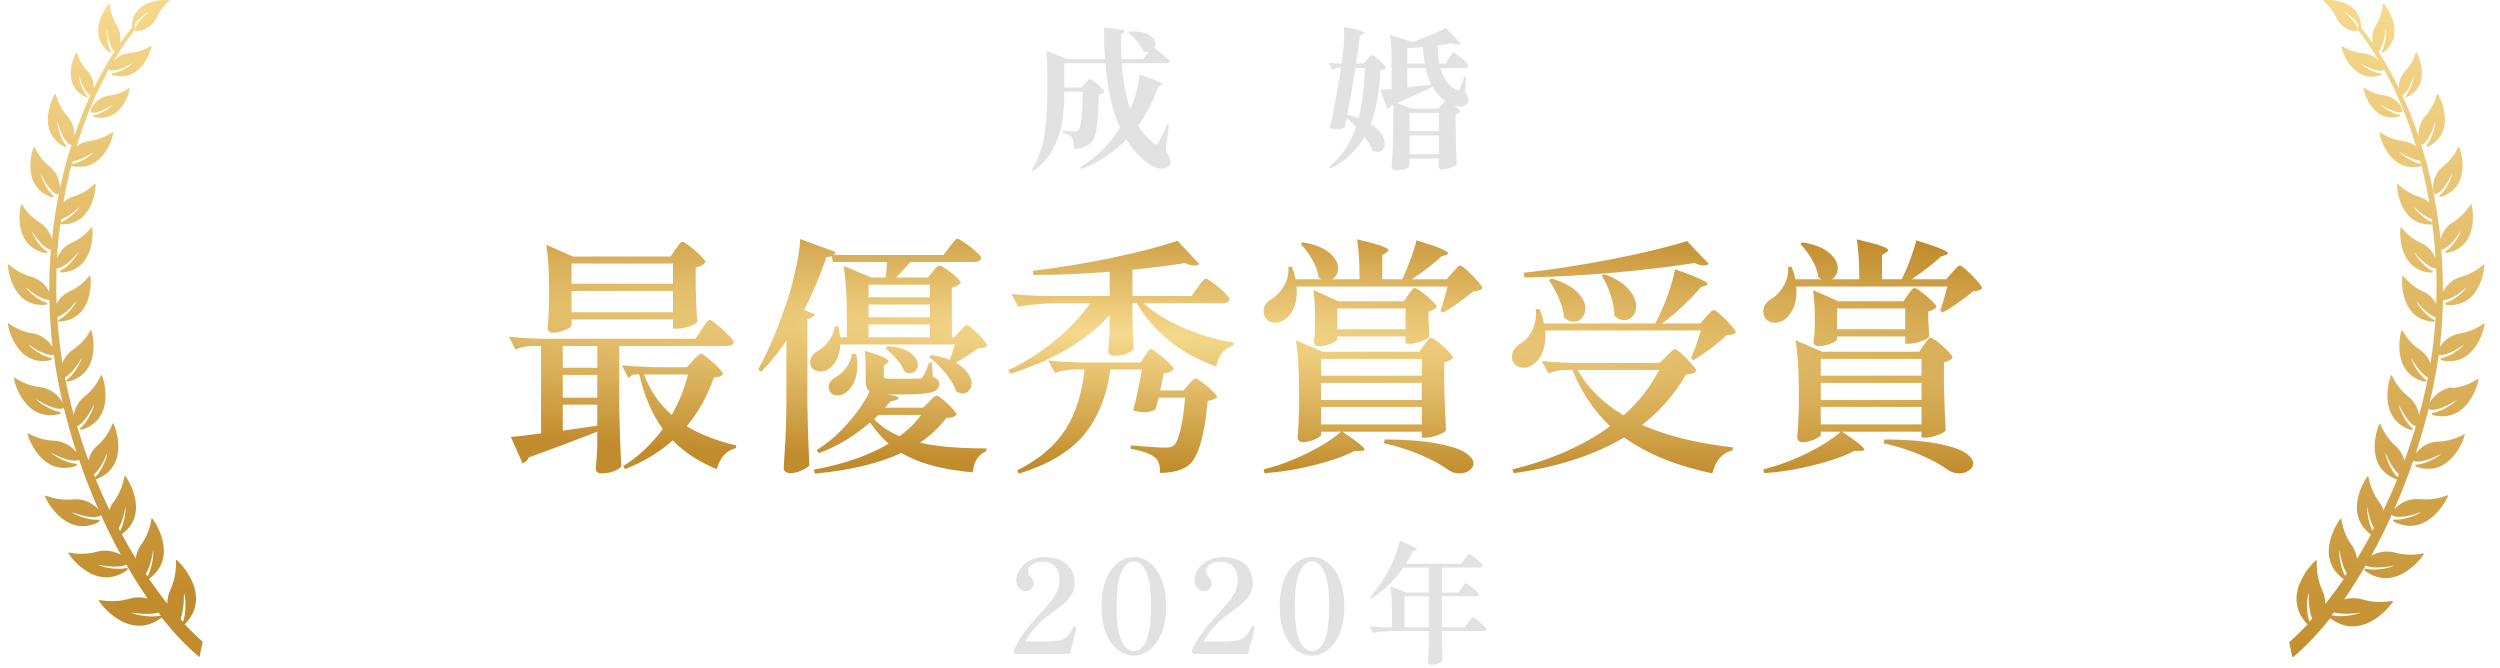 <svg width="161" height="43" viewBox="0 0 161 43" fill="none" xmlns="http://www.w3.org/2000/svg">
<g clip-path="url(#clip0_8_281)">
<path d="M6.082 7.401C5.832 7.44 6.082 7.536 6.082 7.536C7.894 7.931 8.386 5.734 8.357 5.666C8.328 5.609 7.923 6.042 7.036 6.158C6.15 6.264 5.668 7.199 5.899 7.247C6.391 7.343 7.258 6.746 7.258 6.746C7.084 6.977 6.448 7.353 6.092 7.411L6.082 7.401ZM6.313 33.635C6.313 33.635 6.593 33.442 6.265 33.471C5.803 33.51 4.887 33.211 4.598 32.97C4.598 32.97 5.841 33.49 6.448 33.221C6.728 33.095 5.87 32.035 4.714 32.16C3.557 32.276 2.902 31.843 2.892 31.929C2.873 32.026 4.135 34.676 6.323 33.645L6.313 33.635ZM3.306 12.692C3.306 12.692 3.605 12.741 3.384 12.557C3.066 12.287 2.67 11.517 2.632 11.189C2.632 11.189 3.123 12.316 3.673 12.519C3.933 12.615 4.029 11.391 3.21 10.736C2.391 10.09 2.256 9.396 2.188 9.444C2.121 9.493 1.263 11.979 3.306 12.692ZM11.913 40.189L11.923 40.179C13.744 38.29 11.46 36.073 11.354 36.054C11.267 36.035 11.489 36.864 10.959 38.011C10.824 38.3 10.776 38.599 10.776 38.878C10.371 38.377 9.976 37.837 9.59 37.278C11.585 35.852 9.879 33.413 9.783 33.375C9.706 33.346 9.764 34.146 9.07 35.11C8.877 35.38 8.781 35.678 8.742 35.967C8.434 35.466 8.135 34.946 7.846 34.406C9.725 33.047 8.135 30.676 8.048 30.638C7.971 30.609 8.01 31.39 7.316 32.324C7.19 32.488 7.104 32.662 7.046 32.845C6.738 32.199 6.439 31.524 6.159 30.85C6.207 30.85 6.256 30.84 6.256 30.84C8.434 29.953 7.374 27.313 7.287 27.255C7.219 27.207 7.104 27.968 6.256 28.71C5.947 28.98 5.774 29.327 5.697 29.645C5.427 28.922 5.186 28.19 4.964 27.448C5.552 27.197 6.063 26.021 6.063 26.021C6.024 26.387 5.591 27.216 5.244 27.506C5.003 27.708 5.321 27.66 5.321 27.66C7.537 26.898 6.622 24.2 6.545 24.142C6.477 24.094 6.323 24.846 5.436 25.539C5.022 25.867 4.82 26.33 4.752 26.725C4.53 25.915 4.338 25.106 4.184 24.296C4.742 24.026 5.263 23.034 5.263 23.034C5.195 23.381 4.723 24.152 4.367 24.412C4.116 24.595 4.424 24.566 4.424 24.566C6.631 23.988 5.938 21.308 5.87 21.251C5.812 21.202 5.6 21.906 4.694 22.523C4.357 22.754 4.135 23.072 4.02 23.39C3.943 22.899 3.875 22.398 3.817 21.906C3.759 21.414 3.721 20.913 3.692 20.422C4.27 20.248 4.935 19.371 4.935 19.371C4.82 19.699 4.232 20.364 3.846 20.557C3.576 20.692 3.885 20.711 3.885 20.711C6.111 20.509 5.87 17.81 5.812 17.733C5.764 17.675 5.446 18.33 4.463 18.774C4.077 18.947 3.808 19.256 3.644 19.554C3.615 18.793 3.625 18.032 3.644 17.28C3.653 17.28 3.673 17.28 3.682 17.28C4.28 17.222 5.051 16.229 5.051 16.229C4.935 16.547 4.347 17.203 3.962 17.395C3.692 17.53 4 17.55 4 17.55C6.198 17.367 5.986 14.697 5.928 14.63C5.88 14.572 5.562 15.217 4.598 15.641C4.116 15.854 3.817 16.268 3.673 16.625C3.711 15.892 3.788 15.16 3.875 14.437C3.904 14.437 3.923 14.446 3.923 14.446C6.082 14.524 6.198 11.902 6.15 11.825C6.111 11.757 5.726 12.355 4.733 12.654C4.473 12.731 4.261 12.866 4.087 13.03C4.222 12.22 4.396 11.43 4.588 10.659C4.617 10.678 4.646 10.688 4.646 10.688C6.757 11.15 7.335 8.587 7.296 8.51C7.268 8.442 6.786 8.953 5.754 9.078C5.436 9.117 5.157 9.252 4.935 9.415C5.485 7.604 6.198 5.927 7.027 4.433C7.027 4.481 7.046 4.519 7.084 4.529C7.605 4.654 8.549 4.047 8.549 4.047C8.357 4.288 7.663 4.664 7.287 4.712C7.017 4.741 7.268 4.847 7.268 4.847C9.185 5.339 9.793 3.026 9.764 2.949C9.744 2.881 9.282 3.334 8.337 3.411C7.904 3.45 7.566 3.671 7.335 3.903C7.759 3.18 8.222 2.515 8.704 1.908L8.675 1.561C8.887 1.243 9.349 0.848 9.59 0.761C9.59 0.761 8.752 1.407 8.704 1.908C8.684 2.149 9.716 1.956 10.082 1.146C10.448 0.327 10.988 0.067 10.94 0.028C10.882 -0.02 8.636 -0.203 8.482 1.647C8.482 1.647 8.482 1.715 8.511 1.753C8.241 2.081 7.981 2.428 7.73 2.794C7.788 2.467 7.769 2.033 7.528 1.647C7.027 0.838 7.113 0.202 7.046 0.221C6.969 0.25 5.475 2.12 7.017 3.363C7.017 3.363 7.258 3.498 7.123 3.267C6.93 2.939 6.824 2.158 6.892 1.859C6.892 1.859 6.969 2.968 7.374 3.315C6.892 4.057 6.448 4.857 6.034 5.705C6.053 5.377 5.966 4.924 5.639 4.577C5.022 3.932 4.983 3.334 4.926 3.363C4.858 3.402 3.846 5.406 5.494 6.245C5.494 6.245 5.735 6.322 5.571 6.139C5.33 5.869 5.089 5.175 5.099 4.886C5.099 4.886 5.379 5.898 5.822 6.139C5.436 6.977 5.089 7.854 4.781 8.77C4.8 8.384 4.704 7.883 4.347 7.488C3.653 6.717 3.625 6.013 3.557 6.042C3.48 6.081 2.227 8.384 4.116 9.435C4.116 9.435 4.396 9.531 4.212 9.309C3.943 8.991 3.682 8.172 3.702 7.835C3.702 7.835 3.991 9.03 4.511 9.319C4.54 9.338 4.579 9.329 4.608 9.309C4 11.218 3.567 13.271 3.345 15.41C3.249 15.044 3.008 14.601 2.564 14.331C1.658 13.772 1.427 13.097 1.369 13.145C1.302 13.203 0.743 15.825 2.902 16.297C2.902 16.297 3.21 16.316 2.96 16.152C2.603 15.921 2.102 15.188 2.034 14.861C2.034 14.861 2.67 15.94 3.249 16.075C3.258 16.075 3.268 16.075 3.278 16.075C3.2 16.971 3.162 17.877 3.172 18.793C2.998 18.427 2.603 17.974 2.015 17.82C0.974 17.54 0.56 16.952 0.521 17.02C0.473 17.097 0.695 19.805 2.921 19.631C2.921 19.631 3.22 19.554 2.931 19.477C2.516 19.352 1.822 18.793 1.658 18.485C1.658 18.485 2.574 19.333 3.181 19.313C3.191 20.084 3.239 20.865 3.306 21.636C3.326 21.867 3.355 22.108 3.384 22.34C3.172 21.983 2.728 21.569 2.111 21.472C1.032 21.299 0.54 20.749 0.512 20.817C0.473 20.904 0.974 23.622 3.22 23.207C3.22 23.207 3.519 23.101 3.22 23.043C2.786 22.956 2.025 22.465 1.822 22.176C1.822 22.176 2.853 22.956 3.461 22.851C3.605 23.882 3.798 24.932 4.049 25.973C3.885 25.597 3.355 25.019 2.584 24.932C1.456 24.807 0.936 24.248 0.897 24.325C0.858 24.412 1.495 27.187 3.788 26.677C3.788 26.677 4.087 26.561 3.779 26.513C3.326 26.445 2.526 25.973 2.304 25.684C2.304 25.684 3.403 26.445 4.029 26.31C4.077 26.31 4.097 26.262 4.097 26.214C4.338 27.197 4.617 28.18 4.935 29.144C4.675 28.807 4.164 28.411 3.499 28.383C2.372 28.344 1.803 27.833 1.774 27.91C1.745 28.007 2.603 30.715 4.849 30.021C4.849 30.021 5.138 29.876 4.82 29.857C4.367 29.828 3.528 29.414 3.278 29.144C3.278 29.144 4.434 29.819 5.051 29.635C5.07 29.635 5.08 29.616 5.089 29.607C5.832 31.765 6.747 33.847 7.778 35.727C7.393 35.514 6.844 35.37 6.275 35.524C5.128 35.842 4.396 35.514 4.396 35.601C4.396 35.698 6.111 38.155 8.135 36.748C8.135 36.748 8.386 36.507 8.058 36.594C7.595 36.709 6.622 36.555 6.294 36.363C6.294 36.363 7.528 36.652 8.135 36.363C8.578 37.134 9.041 37.866 9.513 38.55C9.166 38.454 8.761 38.435 8.357 38.55C7.142 38.907 6.362 38.57 6.362 38.666C6.362 38.772 8.231 41.345 10.361 39.813C10.361 39.813 10.381 39.794 10.4 39.765C11.2 40.767 12.019 41.634 12.848 42.328L13.05 41.326C12.655 40.979 12.26 40.593 11.874 40.179L11.913 40.189ZM4.694 10.379C5.273 10.321 6.044 9.782 6.044 9.782C5.841 10.052 5.099 10.495 4.685 10.553C4.665 10.553 4.656 10.553 4.646 10.553C4.665 10.485 4.675 10.427 4.694 10.37V10.379ZM3.943 14.119C4.492 13.945 5.128 13.309 5.128 13.309C4.974 13.608 4.318 14.177 3.933 14.311C3.933 14.311 3.933 14.311 3.923 14.311C3.923 14.244 3.943 14.186 3.952 14.119H3.943ZM6.044 30.551C6.545 30.156 6.911 29.163 6.911 29.163C6.892 29.529 6.506 30.378 6.169 30.686C6.15 30.705 6.13 30.724 6.121 30.744C6.092 30.676 6.073 30.619 6.044 30.541V30.551ZM7.74 34.194C7.711 34.136 7.672 34.069 7.643 34.011C7.962 33.471 8.077 32.642 8.077 32.642C8.125 32.97 7.962 33.76 7.74 34.194ZM9.494 37.114C9.455 37.066 9.426 37.008 9.388 36.96C9.744 36.401 9.86 35.428 9.86 35.428C9.928 35.794 9.744 36.7 9.494 37.124V37.114ZM10.323 39.649C9.831 39.774 8.8 39.649 8.443 39.447C8.443 39.447 9.532 39.649 10.207 39.447C10.255 39.514 10.303 39.582 10.361 39.649C10.352 39.649 10.342 39.649 10.323 39.649ZM11.624 39.861C11.884 39.206 11.845 38.175 11.845 38.175C11.99 38.55 11.98 39.572 11.788 40.044C11.73 39.986 11.672 39.928 11.624 39.861Z" fill="url(#paint0_linear_8_281)"/>
</g>
<g clip-path="url(#clip1_8_281)">
<path d="M154.664 7.228C154.895 7.18 154.413 6.245 153.527 6.139C152.64 6.033 152.225 5.589 152.206 5.647C152.177 5.715 152.669 7.912 154.471 7.517C154.471 7.517 154.712 7.421 154.471 7.382C154.114 7.324 153.488 6.948 153.314 6.717C153.314 6.717 154.172 7.324 154.673 7.218L154.664 7.228ZM155.82 32.151C154.664 32.026 153.806 33.076 154.086 33.211C154.683 33.481 155.936 32.961 155.936 32.961C155.647 33.202 154.731 33.5 154.269 33.462C153.941 33.433 154.22 33.626 154.22 33.626C156.408 34.657 157.671 32.006 157.651 31.91C157.642 31.823 156.986 32.267 155.83 32.141L155.82 32.151ZM157.921 24.942C157.16 25.029 156.63 25.607 156.456 25.983C156.707 24.942 156.909 23.892 157.054 22.86C157.661 22.957 158.692 22.186 158.692 22.186C158.49 22.475 157.729 22.966 157.295 23.053C156.986 23.111 157.295 23.217 157.295 23.217C159.531 23.631 160.042 20.913 160.003 20.827C159.974 20.759 159.483 21.308 158.394 21.482C157.777 21.578 157.333 21.993 157.121 22.349C157.15 22.118 157.179 21.877 157.198 21.646C157.276 20.865 157.314 20.094 157.333 19.323C157.941 19.352 158.856 18.494 158.856 18.494C158.683 18.793 157.989 19.352 157.574 19.477C157.285 19.564 157.584 19.641 157.584 19.641C159.81 19.815 160.032 17.107 159.984 17.029C159.945 16.962 159.521 17.55 158.48 17.829C157.892 17.983 157.507 18.436 157.324 18.793C157.324 17.878 157.285 16.972 157.218 16.075C157.227 16.075 157.237 16.075 157.256 16.075C157.844 15.94 158.48 14.851 158.48 14.851C158.403 15.189 157.902 15.911 157.555 16.143C157.305 16.307 157.613 16.287 157.613 16.287C159.772 15.825 159.213 13.203 159.145 13.136C159.087 13.088 158.856 13.762 157.95 14.321C157.507 14.591 157.266 15.034 157.17 15.401C156.948 13.261 156.524 11.208 155.917 9.3C155.946 9.319 155.984 9.329 156.013 9.31C156.524 9.02 156.823 7.825 156.823 7.825C156.842 8.163 156.582 8.982 156.312 9.3C156.119 9.522 156.408 9.425 156.408 9.425C158.307 8.384 157.054 6.081 156.977 6.033C156.909 5.994 156.88 6.707 156.187 7.478C155.83 7.874 155.734 8.384 155.753 8.76C155.444 7.845 155.097 6.968 154.712 6.129C155.155 5.898 155.444 4.876 155.444 4.876C155.444 5.165 155.203 5.859 154.963 6.129C154.799 6.322 155.04 6.235 155.04 6.235C156.688 5.397 155.676 3.382 155.608 3.353C155.55 3.325 155.512 3.922 154.895 4.568C154.567 4.915 154.481 5.358 154.49 5.695C154.086 4.847 153.633 4.047 153.16 3.305C153.565 2.958 153.642 1.85 153.642 1.85C153.719 2.149 153.604 2.929 153.411 3.257C153.276 3.488 153.517 3.353 153.517 3.353C155.059 2.12 153.565 0.24 153.488 0.212C153.42 0.192 153.507 0.828 153.006 1.638C152.765 2.023 152.746 2.447 152.804 2.785C152.553 2.419 152.293 2.072 152.023 1.744C152.042 1.705 152.052 1.638 152.052 1.638C151.907 -0.203 149.652 -0.02 149.604 0.028C149.556 0.067 150.095 0.337 150.462 1.146C150.828 1.966 151.859 2.149 151.84 1.908C151.792 1.407 150.953 0.761 150.953 0.761C151.194 0.848 151.657 1.252 151.869 1.57L151.84 1.917C152.322 2.525 152.775 3.199 153.208 3.922C152.977 3.681 152.63 3.469 152.206 3.431C151.262 3.353 150.799 2.9 150.78 2.958C150.751 3.035 151.358 5.358 153.276 4.867C153.276 4.867 153.527 4.761 153.257 4.722C152.881 4.674 152.187 4.298 151.994 4.057C151.994 4.057 152.939 4.674 153.459 4.539C153.498 4.539 153.517 4.491 153.517 4.443C154.346 5.927 155.049 7.604 155.599 9.425C155.377 9.261 155.097 9.126 154.779 9.088C153.748 8.963 153.266 8.452 153.237 8.519C153.199 8.596 153.767 11.16 155.888 10.707C155.888 10.707 155.917 10.697 155.946 10.678C156.138 11.449 156.312 12.239 156.447 13.049C156.273 12.885 156.061 12.75 155.801 12.673C154.808 12.365 154.423 11.777 154.384 11.835C154.336 11.912 154.442 14.533 156.601 14.456C156.601 14.456 156.62 14.456 156.649 14.447C156.736 15.169 156.803 15.892 156.852 16.634C156.707 16.278 156.418 15.873 155.936 15.651C154.963 15.217 154.654 14.572 154.606 14.63C154.548 14.697 154.336 17.367 156.533 17.559C156.533 17.559 156.842 17.54 156.572 17.405C156.187 17.222 155.599 16.567 155.483 16.239C155.483 16.239 156.254 17.232 156.852 17.29C156.871 17.29 156.88 17.29 156.89 17.29C156.919 18.041 156.919 18.803 156.89 19.564C156.726 19.265 156.466 18.967 156.071 18.784C155.088 18.34 154.779 17.685 154.731 17.743C154.673 17.81 154.432 20.509 156.659 20.721C156.659 20.721 156.967 20.701 156.697 20.566C156.312 20.374 155.724 19.709 155.608 19.381C155.608 19.381 156.273 20.258 156.852 20.431C156.823 20.923 156.774 21.424 156.726 21.916C156.668 22.407 156.601 22.899 156.524 23.4C156.408 23.082 156.196 22.764 155.849 22.532C154.943 21.916 154.731 21.212 154.673 21.26C154.606 21.318 153.912 23.997 156.109 24.576C156.109 24.576 156.427 24.605 156.177 24.422C155.82 24.161 155.338 23.39 155.281 23.043C155.281 23.043 155.801 24.036 156.36 24.306C156.206 25.115 156.013 25.935 155.791 26.735C155.724 26.339 155.531 25.877 155.107 25.549C154.22 24.846 154.066 24.104 153.999 24.152C153.922 24.209 153.006 26.908 155.223 27.679C155.223 27.679 155.541 27.737 155.3 27.525C154.953 27.236 154.519 26.397 154.481 26.041C154.481 26.041 154.991 27.216 155.579 27.467C155.358 28.209 155.117 28.942 154.847 29.665C154.76 29.337 154.587 29 154.288 28.73C153.44 27.978 153.324 27.226 153.257 27.274C153.18 27.323 152.11 29.973 154.288 30.86C154.288 30.86 154.336 30.869 154.384 30.869C154.105 31.544 153.806 32.218 153.498 32.864C153.44 32.691 153.353 32.508 153.228 32.344C152.534 31.409 152.572 30.628 152.495 30.657C152.409 30.696 150.818 33.057 152.688 34.425C152.399 34.965 152.1 35.476 151.792 35.987C151.753 35.698 151.657 35.399 151.464 35.129C150.77 34.165 150.838 33.365 150.751 33.394C150.654 33.433 148.939 35.871 150.934 37.297C150.548 37.856 150.153 38.396 149.749 38.897C149.749 38.618 149.7 38.319 149.565 38.03C149.045 36.883 149.267 36.064 149.17 36.074C149.064 36.093 146.78 38.3 148.592 40.199C148.592 40.199 148.592 40.199 148.611 40.208C148.216 40.623 147.821 41.008 147.426 41.355L147.628 42.357C148.457 41.673 149.276 40.806 150.076 39.803C150.095 39.832 150.115 39.852 150.115 39.852C152.235 41.384 154.114 38.82 154.114 38.714C154.114 38.627 153.334 38.955 152.119 38.599C151.715 38.483 151.31 38.502 150.963 38.599C151.445 37.914 151.898 37.182 152.351 36.42C152.958 36.7 154.192 36.42 154.192 36.42C153.864 36.613 152.89 36.758 152.428 36.642C152.1 36.565 152.351 36.796 152.351 36.796C154.375 38.203 156.1 35.755 156.1 35.659C156.1 35.572 155.367 35.9 154.22 35.582C153.652 35.428 153.102 35.572 152.717 35.784C153.748 33.905 154.673 31.823 155.416 29.665C155.425 29.674 155.444 29.684 155.454 29.693C156.071 29.877 157.227 29.212 157.227 29.212C156.986 29.481 156.138 29.896 155.685 29.915C155.367 29.934 155.656 30.079 155.656 30.079C157.902 30.782 158.76 28.065 158.731 27.968C158.712 27.891 158.133 28.402 157.006 28.441C156.341 28.46 155.83 28.855 155.57 29.202C155.888 28.238 156.177 27.255 156.418 26.272C156.418 26.33 156.447 26.368 156.485 26.378C157.112 26.513 158.21 25.752 158.21 25.752C157.989 26.041 157.179 26.513 156.736 26.58C156.418 26.629 156.726 26.744 156.726 26.744C159.02 27.265 159.656 24.489 159.618 24.393C159.589 24.316 159.059 24.865 157.941 25L157.921 24.942ZM155.868 10.543C155.454 10.476 154.712 10.032 154.51 9.763C154.51 9.763 155.281 10.302 155.859 10.36C155.878 10.418 155.897 10.485 155.907 10.553C155.897 10.553 155.888 10.553 155.868 10.553V10.543ZM156.62 14.302C156.225 14.167 155.579 13.598 155.425 13.3C155.425 13.3 156.061 13.936 156.611 14.119C156.611 14.186 156.63 14.244 156.639 14.312C156.639 14.312 156.639 14.312 156.63 14.312L156.62 14.302ZM148.727 40.025C148.534 39.553 148.525 38.531 148.679 38.155C148.679 38.155 148.631 39.187 148.9 39.842C148.843 39.9 148.794 39.967 148.737 40.025H148.727ZM152.071 39.428C151.715 39.62 150.674 39.765 150.192 39.63C150.173 39.63 150.173 39.63 150.153 39.63C150.201 39.562 150.25 39.495 150.308 39.437C150.992 39.639 152.071 39.437 152.071 39.437V39.428ZM151.03 37.095C150.78 36.681 150.597 35.765 150.664 35.399C150.664 35.399 150.78 36.382 151.136 36.931C151.098 36.98 151.069 37.037 151.03 37.086V37.095ZM152.784 34.175C152.563 33.741 152.399 32.951 152.447 32.623C152.447 32.623 152.563 33.452 152.881 33.992C152.852 34.05 152.813 34.117 152.784 34.175ZM154.404 30.734C154.404 30.734 154.375 30.705 154.355 30.676C154.028 30.368 153.633 29.51 153.623 29.144C153.623 29.144 153.989 30.137 154.49 30.532C154.461 30.599 154.432 30.657 154.413 30.725L154.404 30.734ZM156.88 12.5C157.43 12.297 157.921 11.17 157.921 11.17C157.883 11.507 157.488 12.268 157.17 12.538C156.948 12.731 157.237 12.673 157.237 12.673C159.28 11.96 158.422 9.473 158.355 9.425C158.297 9.387 158.153 10.071 157.333 10.717C156.514 11.362 156.611 12.586 156.871 12.49L156.88 12.5Z" fill="url(#paint1_linear_8_281)"/>
</g>
<path d="M69.896 5.363C69.915 5.337 69.948 5.297 69.994 5.245C70.046 5.193 70.089 5.154 70.121 5.128C70.154 5.101 70.183 5.088 70.209 5.088C70.249 5.088 70.343 5.147 70.493 5.265C70.65 5.382 70.794 5.51 70.924 5.647C71.061 5.777 71.13 5.865 71.13 5.911C71.071 5.996 70.95 6.051 70.768 6.078C70.748 6.802 70.719 7.374 70.68 7.792C70.64 8.203 70.582 8.523 70.503 8.751C70.425 8.98 70.314 9.153 70.17 9.27C69.909 9.479 69.573 9.584 69.161 9.584C69.161 9.408 69.152 9.261 69.132 9.143C69.112 9.026 69.076 8.931 69.024 8.859C68.926 8.729 68.734 8.624 68.446 8.546V8.418C68.734 8.445 68.985 8.458 69.201 8.458C69.325 8.458 69.409 8.431 69.455 8.379C69.54 8.301 69.602 8.072 69.641 7.694C69.687 7.315 69.72 6.721 69.739 5.911H68.544C68.544 6.59 68.502 7.217 68.417 7.792C68.332 8.366 68.143 8.944 67.849 9.525C67.555 10.1 67.121 10.599 66.546 11.024L66.458 10.935C66.863 10.27 67.127 9.528 67.251 8.712C67.382 7.89 67.447 6.953 67.447 5.901V4.609C67.447 4.04 67.421 3.596 67.369 3.277L68.721 3.796H71.159C71.12 3.136 71.101 2.467 71.101 1.788C71.995 1.847 72.442 1.922 72.442 2.013C72.442 2.033 72.416 2.062 72.364 2.101L72.198 2.219V2.611C72.198 3.009 72.207 3.404 72.227 3.796H73.637L73.97 3.355C73.846 3.368 73.725 3.342 73.608 3.277C73.536 3.074 73.406 2.865 73.216 2.65C73.033 2.428 72.847 2.248 72.658 2.111L72.726 2.033C72.785 2.026 72.873 2.023 72.991 2.023C73.474 2.023 73.83 2.108 74.058 2.278C74.293 2.441 74.411 2.633 74.411 2.855C74.411 2.927 74.395 3.002 74.362 3.081C74.754 3.401 75.08 3.681 75.341 3.923C75.322 4.021 75.234 4.07 75.077 4.07H72.237C72.315 5.219 72.498 6.202 72.785 7.018L72.912 6.734C73.037 6.433 73.141 6.104 73.226 5.745C73.317 5.386 73.37 5.069 73.383 4.795C74.369 5.128 74.862 5.34 74.862 5.431C74.862 5.457 74.835 5.48 74.783 5.5L74.597 5.568C74.251 6.541 73.817 7.383 73.294 8.095C73.556 8.52 73.885 8.892 74.284 9.212C74.349 9.277 74.401 9.31 74.44 9.31C74.493 9.31 74.545 9.264 74.597 9.173C74.675 9.048 74.77 8.869 74.881 8.634C74.999 8.399 75.1 8.18 75.185 7.978L75.283 7.997L75.067 9.652C75.276 10.012 75.381 10.279 75.381 10.456C75.381 10.547 75.351 10.622 75.293 10.681C75.168 10.805 75.012 10.867 74.822 10.867C74.633 10.867 74.431 10.808 74.215 10.691C74 10.58 73.807 10.446 73.637 10.289C73.232 9.943 72.867 9.509 72.54 8.986C71.737 9.822 70.768 10.456 69.632 10.886L69.563 10.769C70.601 10.136 71.457 9.287 72.129 8.223C71.633 7.152 71.319 5.767 71.189 4.07H68.544V5.637H69.661L69.896 5.363ZM86.732 7.605C86.712 7.684 86.689 7.795 86.663 7.938L86.614 8.193C86.51 8.278 86.34 8.32 86.105 8.32C85.955 8.32 85.798 8.301 85.635 8.262C85.746 7.818 85.867 7.243 85.997 6.538C86.128 5.826 86.249 5.105 86.36 4.373H86.144C86.033 4.38 85.922 4.426 85.811 4.511L85.547 4.011C85.71 4.05 85.906 4.076 86.135 4.089H86.399L86.458 3.668C86.529 3.126 86.565 2.663 86.565 2.278C86.565 2.075 86.556 1.892 86.536 1.729C87.039 1.827 87.385 1.905 87.574 1.964C87.764 2.023 87.858 2.075 87.858 2.121C87.858 2.14 87.829 2.167 87.77 2.199L87.584 2.287C87.486 3.006 87.401 3.606 87.329 4.089H87.819L88.054 3.815C88.087 3.783 88.136 3.727 88.201 3.649C88.266 3.57 88.319 3.531 88.358 3.531C88.397 3.531 88.492 3.593 88.642 3.717C88.792 3.835 88.932 3.962 89.063 4.099C89.194 4.236 89.259 4.328 89.259 4.373C89.233 4.419 89.194 4.455 89.141 4.481C89.089 4.507 89.011 4.53 88.906 4.55C88.854 5.268 88.782 5.901 88.691 6.45C88.606 6.992 88.469 7.504 88.279 7.987C88.586 8.183 88.811 8.396 88.955 8.624C89.105 8.846 89.18 9.055 89.18 9.251C89.18 9.408 89.138 9.538 89.053 9.643C88.968 9.741 88.861 9.79 88.73 9.79C88.619 9.79 88.508 9.757 88.397 9.692C88.292 9.424 88.119 9.13 87.878 8.81C87.368 9.685 86.637 10.371 85.684 10.867L85.586 10.749C86.37 10.116 86.954 9.254 87.339 8.164C87.15 7.974 86.947 7.788 86.732 7.605ZM93.314 3.747C93.333 3.714 93.366 3.665 93.412 3.6C93.464 3.528 93.506 3.476 93.539 3.443C93.571 3.41 93.601 3.394 93.627 3.394C93.666 3.394 93.764 3.456 93.921 3.58C94.078 3.698 94.224 3.825 94.362 3.962C94.499 4.093 94.567 4.181 94.567 4.227C94.541 4.331 94.453 4.383 94.303 4.383H92.765C92.968 5.075 93.297 5.539 93.754 5.774C93.793 5.794 93.829 5.803 93.862 5.803C93.914 5.803 93.96 5.771 93.999 5.705C94.097 5.542 94.205 5.274 94.322 4.902L94.43 4.922L94.352 5.95C94.502 6.133 94.577 6.283 94.577 6.401C94.577 6.466 94.557 6.535 94.518 6.606C94.42 6.783 94.257 6.871 94.028 6.871C93.924 6.871 93.797 6.848 93.647 6.802C93.908 6.985 94.038 7.113 94.038 7.184C94.038 7.224 93.999 7.259 93.921 7.292L93.745 7.351V8.448C93.764 9.375 93.787 10.09 93.813 10.593C93.767 10.658 93.656 10.723 93.48 10.789C93.304 10.86 93.095 10.896 92.853 10.896C92.703 10.896 92.628 10.831 92.628 10.7C92.628 10.7 92.641 10.616 92.667 10.446V10.211H90.777V10.691C90.777 10.717 90.741 10.753 90.669 10.798C90.597 10.844 90.496 10.883 90.365 10.916C90.235 10.948 90.088 10.965 89.925 10.965C89.833 10.965 89.758 10.945 89.7 10.906C89.647 10.867 89.621 10.821 89.621 10.769C89.647 10.384 89.67 10.012 89.69 9.652C89.709 9.287 89.722 8.81 89.729 8.223V6.724L89.602 6.773C89.543 6.904 89.455 6.985 89.337 7.018L88.896 5.794L89.621 5.735V4.011C89.621 3.267 89.585 2.679 89.513 2.248L90.963 2.708C91.355 2.571 91.743 2.421 92.128 2.258C92.514 2.095 92.84 1.941 93.108 1.798L94.097 2.806C94.045 2.852 93.973 2.875 93.882 2.875C93.777 2.875 93.656 2.846 93.519 2.787C93.258 2.833 92.948 2.881 92.589 2.934C92.582 3.332 92.618 3.721 92.697 4.099H93.069L93.314 3.747ZM91.756 4.099C91.698 3.753 91.658 3.397 91.639 3.032C91.208 3.071 90.871 3.097 90.63 3.11V4.099H91.756ZM87.29 4.373C87.055 5.784 86.882 6.793 86.771 7.4C87.045 7.459 87.287 7.527 87.496 7.605C87.711 6.789 87.848 5.712 87.907 4.373H87.29ZM92.177 5.451C92.008 5.124 91.884 4.768 91.805 4.383H90.63V5.627C91.178 5.568 91.694 5.51 92.177 5.451ZM90.885 6.998H92.628L93.059 6.489C92.732 6.254 92.461 5.954 92.246 5.588C91.58 5.927 90.816 6.273 89.954 6.626L90.885 6.998ZM90.777 8.448H92.667V7.272H90.777V8.448ZM90.777 8.722V9.936H92.667V8.722H90.777Z" fill="#E2E2E2"/>
<path d="M43.501 16.054C43.533 16.011 43.582 15.947 43.646 15.861C43.71 15.764 43.764 15.694 43.807 15.652C43.861 15.598 43.909 15.571 43.952 15.571C44.016 15.571 44.172 15.668 44.418 15.861C44.665 16.043 44.896 16.241 45.11 16.456C45.325 16.671 45.432 16.815 45.432 16.89C45.314 17.051 45.105 17.164 44.804 17.228V18.419C44.826 19.395 44.858 20.162 44.901 20.72C44.847 20.817 44.67 20.918 44.37 21.026C44.07 21.122 43.801 21.171 43.566 21.171H43.34V20.575H36.808V20.961C36.808 21.004 36.743 21.063 36.614 21.138C36.486 21.213 36.325 21.283 36.132 21.348C35.949 21.401 35.767 21.428 35.585 21.428C35.477 21.428 35.397 21.396 35.343 21.331C35.29 21.267 35.263 21.192 35.263 21.106C35.306 20.698 35.338 20.184 35.359 19.561V18.628C35.359 17.427 35.3 16.472 35.182 15.764L36.904 16.52H43.179L43.501 16.054ZM43.34 18.274V16.971H36.808V18.274H43.34ZM36.808 18.741V20.108H43.34V18.741H36.808ZM45.191 21.219C45.223 21.165 45.276 21.079 45.352 20.961C45.437 20.843 45.507 20.758 45.561 20.704C45.614 20.64 45.663 20.607 45.706 20.607C45.77 20.607 45.931 20.709 46.188 20.913C46.446 21.117 46.687 21.337 46.912 21.573C47.138 21.798 47.25 21.948 47.25 22.023C47.207 22.195 47.068 22.281 46.832 22.281H39.881V26.255C39.902 27.585 39.945 28.846 40.01 30.036C39.934 30.143 39.779 30.245 39.543 30.342C39.318 30.439 39.039 30.487 38.706 30.487C38.599 30.487 38.513 30.454 38.449 30.39C38.395 30.326 38.368 30.251 38.368 30.165C38.411 29.779 38.443 29.291 38.465 28.701V27.8C36.813 28.443 35.343 28.996 34.056 29.457C33.96 29.661 33.825 29.79 33.654 29.843L32.898 28.138C33.327 28.105 33.976 28.03 34.845 27.912V22.281H34.217C33.885 22.291 33.541 22.366 33.187 22.506L32.769 21.685C33.359 21.75 34.072 21.793 34.909 21.814H44.788L45.191 21.219ZM36.244 23.681H38.465V22.281H36.244V23.681ZM44.225 27.446C45.105 27.982 46.167 28.395 47.411 28.685L47.395 28.862C47.095 28.926 46.837 29.076 46.623 29.312C46.419 29.548 46.263 29.849 46.156 30.213C45.008 29.741 44.064 29.124 43.324 28.363C42.455 29.135 41.431 29.752 40.251 30.213L40.138 30.02C41.136 29.387 41.983 28.588 42.681 27.623C42.005 26.7 41.501 25.531 41.168 24.115H40.878C40.739 24.126 40.599 24.201 40.46 24.34L40.042 23.52C40.632 23.584 41.345 23.627 42.182 23.648H44.241L44.627 23.214C44.67 23.171 44.751 23.091 44.869 22.973C44.987 22.844 45.078 22.779 45.142 22.779C45.207 22.779 45.357 22.876 45.593 23.069C45.829 23.252 46.049 23.45 46.253 23.665C46.456 23.868 46.558 24.008 46.558 24.083C46.505 24.158 46.44 24.212 46.365 24.244C46.29 24.265 46.161 24.287 45.979 24.308C45.55 25.52 44.965 26.566 44.225 27.446ZM41.474 24.115C41.86 25.145 42.455 26.014 43.26 26.722C43.732 25.896 44.08 25.027 44.306 24.115H41.474ZM38.465 24.147H36.244V25.611H38.465V24.147ZM36.244 26.062V27.735L38.465 27.413V26.062H36.244ZM61.812 21.331C61.855 21.288 61.924 21.213 62.021 21.106C62.128 20.999 62.214 20.945 62.278 20.945C62.343 20.945 62.482 21.042 62.697 21.235C62.911 21.417 63.11 21.616 63.292 21.83C63.474 22.045 63.566 22.189 63.566 22.265C63.501 22.329 63.426 22.372 63.34 22.393C63.255 22.415 63.131 22.431 62.97 22.442C62.563 22.742 62.091 23.048 61.554 23.359C61.898 23.552 62.15 23.766 62.311 24.002C62.482 24.228 62.568 24.453 62.568 24.678C62.568 24.86 62.514 25.016 62.407 25.145C62.3 25.273 62.16 25.338 61.989 25.338C61.871 25.338 61.737 25.295 61.587 25.209C61.468 24.844 61.238 24.453 60.895 24.035C60.551 23.616 60.197 23.273 59.833 23.005L59.977 22.86C60.492 22.946 60.889 23.053 61.168 23.182C61.233 23.01 61.34 22.678 61.49 22.184H54.121C54.099 22.56 54.019 22.887 53.879 23.166C53.74 23.434 53.563 23.638 53.348 23.777C53.209 23.874 53.043 23.922 52.849 23.922C52.667 23.922 52.506 23.874 52.367 23.777C52.238 23.67 52.174 23.52 52.174 23.327C52.174 23.176 52.217 23.037 52.303 22.908C52.399 22.779 52.528 22.672 52.689 22.586C52.946 22.447 53.182 22.227 53.397 21.927C53.611 21.626 53.729 21.321 53.751 21.01L53.992 21.026C54.056 21.358 54.094 21.589 54.105 21.718H54.539V20.43C54.539 19.079 54.469 17.979 54.33 17.132L56.132 17.872H57.033C57.087 17.518 57.114 17.186 57.114 16.874H53.654L53.557 16.504C53.461 16.537 53.348 16.553 53.22 16.553C52.823 17.743 52.345 18.88 51.788 19.964L52.48 20.237C52.426 20.398 52.265 20.5 51.997 20.543V26.191C52.018 27.521 52.061 28.781 52.126 29.972C52.04 30.079 51.873 30.186 51.627 30.294C51.38 30.412 51.139 30.471 50.903 30.471C50.774 30.471 50.667 30.439 50.581 30.374C50.506 30.31 50.468 30.235 50.468 30.149C50.511 29.516 50.549 28.904 50.581 28.314C50.613 27.714 50.635 26.931 50.645 25.965V21.927C50.141 22.688 49.599 23.359 49.02 23.938L48.827 23.793C49.567 22.452 50.243 20.811 50.854 18.87C51.015 18.323 51.165 17.716 51.305 17.051C51.444 16.376 51.519 15.823 51.53 15.394L53.815 16.231C53.783 16.327 53.734 16.392 53.67 16.424H60.75L61.152 15.909C61.195 15.855 61.254 15.78 61.329 15.684C61.415 15.576 61.479 15.501 61.522 15.458C61.576 15.405 61.624 15.378 61.667 15.378C61.731 15.378 61.892 15.469 62.15 15.652C62.407 15.823 62.643 16.011 62.858 16.215C63.083 16.408 63.196 16.542 63.196 16.617C63.153 16.789 63.008 16.874 62.761 16.874H58.642C58.159 17.4 57.848 17.733 57.709 17.872H59.752L60.074 17.486C60.117 17.443 60.181 17.368 60.267 17.261C60.364 17.153 60.444 17.1 60.508 17.1C60.573 17.1 60.718 17.18 60.943 17.341C61.179 17.491 61.394 17.657 61.587 17.84C61.78 18.022 61.876 18.151 61.876 18.226C61.758 18.365 61.565 18.467 61.297 18.532V21.718H61.458L61.812 21.331ZM59.881 19.143V18.339H55.939V19.143H59.881ZM55.939 20.43H59.881V19.61H55.939V20.43ZM59.881 20.897H55.939V21.718H59.881V20.897ZM57.162 22.297C57.827 22.34 58.315 22.479 58.626 22.715C58.948 22.951 59.109 23.209 59.109 23.488C59.109 23.638 59.06 23.766 58.964 23.874C58.867 23.981 58.744 24.035 58.594 24.035C58.497 24.035 58.385 24.002 58.256 23.938C58.159 23.681 57.988 23.412 57.741 23.134C57.505 22.855 57.264 22.624 57.017 22.442L57.162 22.297ZM59.254 28.508C60.294 28.754 61.721 28.878 63.533 28.878L63.517 29.055C63.002 29.269 62.713 29.725 62.648 30.422C61.619 30.326 60.734 30.176 59.994 29.972C59.254 29.768 58.605 29.5 58.047 29.167C56.609 29.843 54.754 30.288 52.48 30.503L52.415 30.245C54.357 29.891 55.96 29.334 57.226 28.572C56.797 28.197 56.4 27.741 56.035 27.204C55.027 28.084 53.928 28.744 52.737 29.183L52.592 28.99C53.322 28.529 53.992 27.95 54.603 27.253C55.225 26.545 55.692 25.863 56.003 25.209C55.907 25.134 55.837 25.032 55.794 24.903C55.762 24.775 55.746 24.598 55.746 24.372V23.52C55.746 23.187 55.73 22.876 55.697 22.586C56.266 22.758 56.663 22.898 56.888 23.005C57.114 23.112 57.226 23.198 57.226 23.262C57.226 23.305 57.194 23.348 57.13 23.391L56.92 23.536V24.179C56.92 24.265 56.942 24.324 56.985 24.356C57.028 24.378 57.135 24.389 57.306 24.389H58.288C58.782 24.389 59.071 24.383 59.157 24.372C59.221 24.372 59.275 24.367 59.318 24.356C59.361 24.335 59.398 24.303 59.431 24.26C59.538 24.12 59.672 23.815 59.833 23.343H60.026L60.074 24.26C60.235 24.324 60.342 24.394 60.396 24.469C60.46 24.533 60.492 24.619 60.492 24.726C60.492 24.898 60.423 25.032 60.283 25.129C60.154 25.225 59.924 25.295 59.591 25.338C59.27 25.381 58.803 25.402 58.191 25.402H57.114C57.618 25.467 57.87 25.547 57.87 25.644C57.87 25.697 57.8 25.74 57.66 25.772L57.323 25.869C57.258 25.955 57.151 26.083 57.001 26.255H59.447L59.833 25.869C59.876 25.826 59.951 25.751 60.058 25.644C60.176 25.536 60.267 25.483 60.331 25.483C60.396 25.483 60.53 25.569 60.734 25.74C60.948 25.912 61.147 26.099 61.329 26.303C61.511 26.496 61.603 26.63 61.603 26.706C61.538 26.781 61.458 26.834 61.361 26.866C61.276 26.888 61.136 26.904 60.943 26.915C60.503 27.505 59.94 28.036 59.254 28.508ZM55.134 22.796C55.188 23.021 55.215 23.273 55.215 23.552C55.215 23.959 55.14 24.319 54.989 24.63C54.839 24.93 54.657 25.155 54.443 25.306C54.282 25.413 54.115 25.467 53.944 25.467C53.686 25.467 53.509 25.365 53.413 25.161C53.38 25.075 53.364 25 53.364 24.936C53.364 24.807 53.402 24.689 53.477 24.582C53.563 24.464 53.67 24.367 53.799 24.292C54.046 24.174 54.276 23.97 54.491 23.681C54.716 23.38 54.839 23.08 54.861 22.779L55.134 22.796ZM56.566 26.722C56.384 26.904 56.293 26.995 56.293 26.995C56.733 27.456 57.28 27.821 57.934 28.089C58.503 27.671 58.964 27.215 59.318 26.722H56.566ZM77.13 18.516C77.183 18.441 77.242 18.36 77.307 18.274C77.371 18.188 77.435 18.113 77.5 18.049C77.564 17.985 77.618 17.952 77.661 17.952C77.725 17.952 77.886 18.049 78.143 18.242C78.401 18.424 78.637 18.623 78.851 18.837C79.077 19.052 79.189 19.197 79.189 19.272C79.157 19.444 79.023 19.529 78.787 19.529H73.638C74.303 20.13 75.167 20.661 76.229 21.122C77.301 21.573 78.379 21.889 79.463 22.072L79.447 22.248C79.168 22.313 78.927 22.463 78.723 22.699C78.53 22.935 78.395 23.235 78.32 23.6C77.226 23.214 76.239 22.678 75.36 21.991C74.48 21.294 73.761 20.473 73.204 19.529H72.93V20.543L72.946 21.154C72.957 21.616 72.978 22.055 73.011 22.474C72.957 22.57 72.812 22.667 72.576 22.763C72.34 22.86 72.056 22.908 71.723 22.908C71.605 22.908 71.514 22.876 71.45 22.812C71.396 22.747 71.369 22.672 71.369 22.586C71.412 22.222 71.445 21.75 71.466 21.171V20.302C70.704 21.128 69.776 21.862 68.682 22.506C67.588 23.139 66.387 23.659 65.078 24.067L64.933 23.841C66.017 23.327 67.014 22.694 67.926 21.943C68.849 21.181 69.61 20.377 70.211 19.529H67.974C67.213 19.54 66.408 19.615 65.561 19.755L65.142 18.934C65.733 18.998 66.446 19.041 67.282 19.063H71.466V17.502C69.707 17.641 68.071 17.711 66.558 17.711L66.51 17.438C68.109 17.255 69.793 16.982 71.562 16.617C73.343 16.241 74.764 15.871 75.826 15.507L77.242 17.003C77.167 17.067 77.06 17.1 76.921 17.1C76.738 17.1 76.54 17.046 76.325 16.939C75.424 17.089 74.293 17.234 72.93 17.373V19.063H76.728L77.13 18.516ZM73.735 22.908C73.767 22.865 73.81 22.806 73.863 22.731C73.917 22.645 73.96 22.581 73.992 22.538C74.035 22.495 74.078 22.474 74.121 22.474C74.185 22.474 74.335 22.57 74.571 22.763C74.818 22.946 75.049 23.144 75.263 23.359C75.478 23.563 75.585 23.702 75.585 23.777C75.542 23.841 75.462 23.901 75.344 23.954C75.236 24.008 75.102 24.04 74.941 24.051L74.829 24.598L74.716 25.145H76.213L76.55 24.759C76.583 24.726 76.631 24.673 76.695 24.598C76.76 24.523 76.813 24.469 76.856 24.437C76.91 24.394 76.958 24.372 77.001 24.372C77.065 24.372 77.21 24.458 77.435 24.63C77.671 24.802 77.886 24.984 78.079 25.177C78.283 25.37 78.385 25.504 78.385 25.579C78.245 25.697 78.041 25.778 77.773 25.821C77.57 28.116 77.151 29.505 76.518 29.988C76.079 30.299 75.472 30.454 74.7 30.454C74.722 29.993 74.62 29.666 74.394 29.473C74.266 29.355 74.056 29.242 73.767 29.135C73.477 29.039 73.161 28.963 72.817 28.91V28.685C73.214 28.706 73.488 28.727 73.638 28.749C73.874 28.76 74.121 28.776 74.378 28.797C74.636 28.819 74.861 28.829 75.054 28.829C75.29 28.829 75.467 28.787 75.585 28.701C75.746 28.561 75.891 28.223 76.019 27.687C76.148 27.14 76.25 26.448 76.325 25.611H74.62L74.41 26.368C74.207 26.486 73.965 26.545 73.686 26.545C73.493 26.545 73.257 26.512 72.978 26.448C73.15 25.794 73.338 24.909 73.542 23.793H71.514C71.267 25.542 70.688 26.958 69.776 28.041C68.865 29.114 67.476 29.934 65.609 30.503L65.513 30.294C66.928 29.575 67.964 28.695 68.618 27.655C69.283 26.604 69.691 25.316 69.841 23.793H69.133C68.747 23.804 68.35 23.879 67.942 24.018L67.508 23.214C68.098 23.278 68.811 23.321 69.648 23.343H73.461L73.735 22.908ZM85.127 17.985C85.084 17.963 85.046 17.942 85.014 17.92C84.982 17.899 84.95 17.877 84.917 17.856C84.874 17.491 84.74 17.116 84.515 16.73C84.29 16.333 84.038 15.995 83.759 15.716L83.888 15.603C84.671 15.732 85.245 15.957 85.609 16.279C85.985 16.59 86.172 16.923 86.172 17.277C86.172 17.438 86.135 17.582 86.06 17.711C85.995 17.829 85.904 17.92 85.786 17.985H87.556C87.556 16.923 87.502 16.064 87.395 15.41C88.168 15.592 88.699 15.737 88.988 15.845C89.278 15.952 89.423 16.043 89.423 16.118C89.423 16.15 89.38 16.199 89.294 16.263L89.02 16.424V17.985H90.291C90.485 17.598 90.667 17.175 90.839 16.713C91.01 16.252 91.139 15.839 91.225 15.475C91.986 15.71 92.517 15.893 92.818 16.022C93.118 16.15 93.268 16.247 93.268 16.311C93.268 16.343 93.22 16.381 93.123 16.424L92.818 16.52C92.367 16.95 91.74 17.438 90.935 17.985H93.156L93.542 17.55C93.585 17.497 93.644 17.432 93.719 17.357C93.794 17.271 93.853 17.207 93.896 17.164C93.949 17.121 93.998 17.1 94.04 17.1C94.105 17.1 94.255 17.207 94.491 17.422C94.727 17.636 94.947 17.861 95.151 18.097C95.365 18.333 95.473 18.489 95.473 18.564C95.376 18.682 95.183 18.746 94.893 18.757C94.625 18.982 94.303 19.229 93.928 19.497C93.552 19.765 93.22 19.974 92.93 20.125L92.769 20.012C92.963 19.444 93.113 18.923 93.22 18.451H83.501C83.544 18.977 83.485 19.433 83.324 19.819C83.163 20.194 82.949 20.462 82.681 20.623C82.488 20.731 82.3 20.784 82.118 20.784C81.914 20.784 81.737 20.72 81.587 20.591C81.447 20.462 81.377 20.275 81.377 20.028C81.377 19.856 81.431 19.701 81.538 19.561C81.656 19.411 81.807 19.288 81.989 19.191C82.268 19.009 82.509 18.735 82.713 18.371C82.917 18.006 83.003 17.614 82.971 17.196L83.196 17.18C83.314 17.48 83.394 17.749 83.437 17.985H85.127ZM90.694 18.982C90.726 18.939 90.769 18.88 90.823 18.805C90.887 18.719 90.941 18.655 90.983 18.612C91.026 18.569 91.069 18.548 91.112 18.548C91.177 18.548 91.327 18.634 91.563 18.805C91.799 18.977 92.019 19.165 92.222 19.368C92.426 19.561 92.528 19.695 92.528 19.771C92.421 19.899 92.244 19.996 91.997 20.06V20.623L92.029 21.09C92.029 21.219 92.04 21.412 92.061 21.669C92.019 21.766 91.847 21.868 91.547 21.975C91.257 22.082 90.999 22.136 90.774 22.136H90.517V21.669H86.124V21.846C86.124 21.921 85.985 22.018 85.706 22.136C85.427 22.243 85.159 22.297 84.901 22.297C84.805 22.297 84.73 22.265 84.676 22.2C84.633 22.136 84.612 22.061 84.612 21.975C84.633 21.868 84.66 21.584 84.692 21.122V20.527C84.692 19.776 84.655 19.159 84.579 18.677L86.205 19.401H90.404L90.694 18.982ZM86.124 19.867V21.203H90.517V19.867H86.124ZM91.724 22.2C91.766 22.147 91.815 22.082 91.868 22.007C91.933 21.921 91.986 21.857 92.029 21.814C92.072 21.771 92.115 21.75 92.158 21.75C92.222 21.75 92.373 21.841 92.609 22.023C92.844 22.206 93.064 22.404 93.268 22.619C93.472 22.822 93.574 22.962 93.574 23.037C93.531 23.091 93.456 23.15 93.349 23.214C93.252 23.268 93.139 23.305 93.011 23.327V24.823C93.043 26.078 93.081 27.043 93.123 27.719C93.059 27.816 92.877 27.918 92.576 28.025C92.287 28.132 92.029 28.186 91.804 28.186H91.563V27.8H86.446C87.401 28.433 87.878 28.813 87.878 28.942C87.878 29.006 87.797 29.039 87.637 29.039H87.234C86.548 29.393 85.679 29.698 84.628 29.956C83.576 30.224 82.515 30.395 81.442 30.471L81.377 30.229C82.322 29.993 83.26 29.645 84.193 29.183C85.127 28.722 85.851 28.261 86.365 27.8H85.078V28.009C85.078 28.052 85.014 28.111 84.885 28.186C84.767 28.261 84.612 28.331 84.419 28.395C84.236 28.449 84.059 28.475 83.888 28.475C83.78 28.475 83.7 28.443 83.646 28.379C83.593 28.314 83.566 28.239 83.566 28.154C83.609 27.66 83.641 27.043 83.662 26.303V25.209C83.662 23.858 83.593 22.758 83.453 21.911L85.175 22.651H91.418L91.724 22.2ZM91.563 24.195V23.117H85.078V24.195H91.563ZM85.078 25.756H91.563V24.662H85.078V25.756ZM91.563 26.207H85.078V27.333H91.563V26.207ZM89.181 28.299C90.565 28.309 91.681 28.395 92.528 28.556C93.386 28.717 93.992 28.91 94.346 29.135C94.711 29.371 94.893 29.607 94.893 29.843C94.893 30.026 94.802 30.176 94.62 30.294C94.448 30.422 94.239 30.487 93.992 30.487C93.724 30.487 93.483 30.412 93.268 30.262C92.828 29.94 92.249 29.623 91.531 29.312C90.812 29.001 90.007 28.744 89.117 28.54L89.181 28.299ZM110.05 16.987C109.975 17.062 109.868 17.1 109.729 17.1C109.546 17.1 109.348 17.046 109.133 16.939C107.631 17.175 105.878 17.384 103.872 17.566C101.866 17.738 99.967 17.84 98.176 17.872L98.127 17.566C99.897 17.373 101.785 17.084 103.791 16.697C105.808 16.3 107.428 15.909 108.65 15.523L109.342 16.263L110.05 16.987ZM109.873 20.398C109.927 20.345 110.007 20.259 110.115 20.141C110.222 20.023 110.308 19.964 110.372 19.964C110.436 19.964 110.587 20.071 110.823 20.285C111.059 20.489 111.279 20.709 111.482 20.945C111.686 21.181 111.788 21.337 111.788 21.412C111.724 21.476 111.649 21.519 111.563 21.541C111.477 21.562 111.348 21.578 111.177 21.589C110.919 21.846 110.587 22.131 110.179 22.442C109.771 22.742 109.396 22.994 109.053 23.198L108.892 23.085C109.106 22.602 109.321 22.002 109.535 21.283H99.511C99.522 21.358 99.527 21.471 99.527 21.621C99.527 22.082 99.447 22.479 99.286 22.812C99.136 23.134 98.932 23.364 98.674 23.504C98.492 23.622 98.305 23.681 98.111 23.681C97.951 23.681 97.806 23.643 97.677 23.568C97.559 23.482 97.468 23.364 97.403 23.214C97.382 23.15 97.371 23.064 97.371 22.956C97.371 22.613 97.564 22.329 97.951 22.104C98.251 21.932 98.498 21.642 98.691 21.235C98.884 20.827 98.953 20.387 98.9 19.915L99.141 19.899C99.27 20.21 99.366 20.521 99.431 20.833H106.591L106.784 20.462C107.02 19.991 107.24 19.465 107.444 18.886C107.648 18.296 107.792 17.781 107.878 17.341C109.273 17.834 109.97 18.151 109.97 18.29C109.97 18.323 109.922 18.36 109.825 18.403L109.535 18.5C109.224 18.875 108.844 19.272 108.393 19.69C107.953 20.108 107.503 20.489 107.041 20.833H109.487L109.873 20.398ZM103.325 17.663C104.033 17.92 104.547 18.237 104.869 18.612C105.202 18.977 105.368 19.342 105.368 19.706C105.368 19.974 105.293 20.194 105.143 20.366C104.993 20.538 104.81 20.623 104.596 20.623C104.37 20.623 104.161 20.527 103.968 20.334C103.968 19.915 103.888 19.476 103.727 19.014C103.577 18.542 103.384 18.119 103.148 17.743L103.325 17.663ZM99.913 17.936C100.664 18.162 101.217 18.451 101.571 18.805C101.925 19.159 102.102 19.513 102.102 19.867C102.102 20.103 102.027 20.307 101.876 20.479C101.737 20.64 101.56 20.72 101.346 20.72C101.12 20.72 100.911 20.629 100.718 20.446C100.697 20.06 100.589 19.653 100.396 19.224C100.214 18.794 99.999 18.403 99.753 18.049L99.913 17.936ZM105.754 27.365C107.31 28.062 109.262 28.545 111.611 28.813L111.579 29.006C111.246 29.081 110.967 29.248 110.742 29.505C110.528 29.763 110.372 30.09 110.276 30.487C107.937 29.993 106.044 29.221 104.596 28.17C102.665 29.317 100.294 30.084 97.484 30.471L97.403 30.229C99.913 29.607 102.011 28.679 103.695 27.446C102.654 26.47 101.844 25.263 101.265 23.825H100.686C100.385 23.836 100.064 23.911 99.72 24.051L99.286 23.246C99.876 23.311 100.589 23.353 101.426 23.375H106.864L107.315 22.94C107.369 22.887 107.46 22.801 107.589 22.683C107.717 22.554 107.814 22.49 107.878 22.49C107.943 22.49 108.087 22.592 108.313 22.796C108.538 22.999 108.747 23.214 108.94 23.439C109.144 23.665 109.246 23.815 109.246 23.89C109.192 23.965 109.117 24.018 109.021 24.051C108.924 24.083 108.774 24.11 108.57 24.131C107.841 25.397 106.902 26.475 105.754 27.365ZM101.603 23.825C102.268 24.995 103.255 25.971 104.564 26.754C105.529 25.885 106.291 24.909 106.848 23.825H101.603ZM117.307 17.985C117.264 17.963 117.227 17.942 117.194 17.92C117.162 17.899 117.13 17.877 117.098 17.856C117.055 17.491 116.921 17.116 116.696 16.73C116.47 16.333 116.218 15.995 115.939 15.716L116.068 15.603C116.851 15.732 117.425 15.957 117.79 16.279C118.165 16.59 118.353 16.923 118.353 17.277C118.353 17.438 118.315 17.582 118.24 17.711C118.176 17.829 118.085 17.92 117.967 17.985H119.737C119.737 16.923 119.683 16.064 119.576 15.41C120.348 15.592 120.879 15.737 121.169 15.845C121.458 15.952 121.603 16.043 121.603 16.118C121.603 16.15 121.56 16.199 121.474 16.263L121.201 16.424V17.985H122.472C122.665 17.598 122.847 17.175 123.019 16.713C123.191 16.252 123.319 15.839 123.405 15.475C124.167 15.71 124.698 15.893 124.998 16.022C125.299 16.15 125.449 16.247 125.449 16.311C125.449 16.343 125.4 16.381 125.304 16.424L124.998 16.52C124.548 16.95 123.92 17.438 123.116 17.985H125.336L125.722 17.55C125.765 17.497 125.824 17.432 125.899 17.357C125.974 17.271 126.033 17.207 126.076 17.164C126.13 17.121 126.178 17.1 126.221 17.1C126.285 17.1 126.436 17.207 126.672 17.422C126.908 17.636 127.127 17.861 127.331 18.097C127.546 18.333 127.653 18.489 127.653 18.564C127.556 18.682 127.363 18.746 127.074 18.757C126.806 18.982 126.484 19.229 126.108 19.497C125.733 19.765 125.4 19.974 125.111 20.125L124.95 20.012C125.143 19.444 125.293 18.923 125.4 18.451H115.682C115.725 18.977 115.666 19.433 115.505 19.819C115.344 20.194 115.129 20.462 114.861 20.623C114.668 20.731 114.481 20.784 114.298 20.784C114.094 20.784 113.917 20.72 113.767 20.591C113.628 20.462 113.558 20.275 113.558 20.028C113.558 19.856 113.612 19.701 113.719 19.561C113.837 19.411 113.987 19.288 114.169 19.191C114.448 19.009 114.69 18.735 114.893 18.371C115.097 18.006 115.183 17.614 115.151 17.196L115.376 17.18C115.494 17.48 115.575 17.749 115.618 17.985H117.307ZM122.874 18.982C122.906 18.939 122.949 18.88 123.003 18.805C123.067 18.719 123.121 18.655 123.164 18.612C123.207 18.569 123.25 18.548 123.293 18.548C123.357 18.548 123.507 18.634 123.743 18.805C123.979 18.977 124.199 19.165 124.403 19.368C124.607 19.561 124.709 19.695 124.709 19.771C124.601 19.899 124.424 19.996 124.178 20.06V20.623L124.21 21.09C124.21 21.219 124.22 21.412 124.242 21.669C124.199 21.766 124.027 21.868 123.727 21.975C123.437 22.082 123.18 22.136 122.955 22.136H122.697V21.669H118.305V21.846C118.305 21.921 118.165 22.018 117.886 22.136C117.607 22.243 117.339 22.297 117.082 22.297C116.985 22.297 116.91 22.265 116.856 22.2C116.814 22.136 116.792 22.061 116.792 21.975C116.814 21.868 116.84 21.584 116.873 21.122V20.527C116.873 19.776 116.835 19.159 116.76 18.677L118.385 19.401H122.585L122.874 18.982ZM118.305 19.867V21.203H122.697V19.867H118.305ZM123.904 22.2C123.947 22.147 123.995 22.082 124.049 22.007C124.113 21.921 124.167 21.857 124.21 21.814C124.253 21.771 124.296 21.75 124.338 21.75C124.403 21.75 124.553 21.841 124.789 22.023C125.025 22.206 125.245 22.404 125.449 22.619C125.652 22.822 125.754 22.962 125.754 23.037C125.711 23.091 125.636 23.15 125.529 23.214C125.433 23.268 125.32 23.305 125.191 23.327V24.823C125.223 26.078 125.261 27.043 125.304 27.719C125.24 27.816 125.057 27.918 124.757 28.025C124.467 28.132 124.21 28.186 123.984 28.186H123.743V27.8H118.626C119.581 28.433 120.058 28.813 120.058 28.942C120.058 29.006 119.978 29.039 119.817 29.039H119.415C118.728 29.393 117.859 29.698 116.808 29.956C115.757 30.224 114.695 30.395 113.622 30.471L113.558 30.229C114.502 29.993 115.441 29.645 116.374 29.183C117.307 28.722 118.031 28.261 118.546 27.8H117.259V28.009C117.259 28.052 117.194 28.111 117.066 28.186C116.948 28.261 116.792 28.331 116.599 28.395C116.417 28.449 116.24 28.475 116.068 28.475C115.961 28.475 115.88 28.443 115.827 28.379C115.773 28.314 115.746 28.239 115.746 28.154C115.789 27.66 115.821 27.043 115.843 26.303V25.209C115.843 23.858 115.773 22.758 115.634 21.911L117.355 22.651H123.598L123.904 22.2ZM123.743 24.195V23.117H117.259V24.195H123.743ZM117.259 25.756H123.743V24.662H117.259V25.756ZM123.743 26.207H117.259V27.333H123.743V26.207ZM121.362 28.299C122.746 28.309 123.861 28.395 124.709 28.556C125.567 28.717 126.173 28.91 126.527 29.135C126.891 29.371 127.074 29.607 127.074 29.843C127.074 30.026 126.983 30.176 126.8 30.294C126.629 30.422 126.419 30.487 126.173 30.487C125.905 30.487 125.663 30.412 125.449 30.262C125.009 29.94 124.43 29.623 123.711 29.312C122.992 29.001 122.188 28.744 121.297 28.54L121.362 28.299Z" fill="url(#paint2_radial_8_281)"/>
<path d="M68.903 42.103H65.352L65.276 41.935C65.433 41.515 65.648 41.126 65.922 40.768C66.197 40.404 66.569 39.965 67.039 39.45C67.336 39.131 67.562 38.868 67.719 38.661C67.881 38.454 68.007 38.244 68.097 38.031C68.186 37.813 68.231 37.581 68.231 37.335C68.231 36.993 68.136 36.713 67.946 36.495C67.761 36.277 67.49 36.168 67.131 36.168C66.874 36.168 66.653 36.227 66.468 36.344C66.289 36.456 66.199 36.604 66.199 36.789C66.199 36.862 66.213 36.926 66.241 36.982C66.275 37.038 66.32 37.097 66.376 37.158C66.437 37.225 66.482 37.29 66.51 37.352C66.544 37.407 66.56 37.477 66.56 37.561C66.56 37.718 66.507 37.844 66.401 37.939C66.3 38.029 66.171 38.073 66.015 38.073C65.88 38.073 65.752 38.009 65.629 37.88C65.511 37.752 65.452 37.581 65.452 37.368C65.452 37.139 65.525 36.909 65.671 36.68C65.816 36.445 66.029 36.252 66.309 36.101C66.588 35.95 66.919 35.874 67.299 35.874C67.713 35.874 68.063 35.95 68.349 36.101C68.64 36.246 68.855 36.445 68.995 36.697C69.135 36.943 69.205 37.214 69.205 37.511C69.205 37.785 69.152 38.023 69.045 38.224C68.939 38.426 68.805 38.602 68.642 38.753C68.48 38.904 68.245 39.095 67.937 39.324C67.702 39.498 67.512 39.643 67.366 39.761C66.807 40.203 66.359 40.721 66.023 41.314H67.19C67.632 41.314 67.968 41.291 68.197 41.247C68.427 41.196 68.606 41.107 68.735 40.978C68.869 40.849 68.995 40.651 69.112 40.382C69.129 40.348 69.149 40.332 69.171 40.332L69.238 40.348C69.294 40.371 69.322 40.399 69.322 40.432L69.314 40.483L68.903 42.103ZM73.008 42.221C72.656 42.221 72.32 42.103 72.001 41.868C71.688 41.627 71.43 41.269 71.229 40.793C71.033 40.312 70.935 39.73 70.935 39.047C70.935 38.364 71.033 37.785 71.229 37.309C71.43 36.828 71.69 36.467 72.009 36.227C72.328 35.986 72.667 35.866 73.025 35.866C73.378 35.866 73.711 35.986 74.024 36.227C74.343 36.467 74.601 36.828 74.796 37.309C74.998 37.785 75.099 38.364 75.099 39.047C75.099 39.73 74.998 40.312 74.796 40.793C74.595 41.269 74.335 41.627 74.016 41.868C73.697 42.103 73.361 42.221 73.008 42.221ZM73.025 41.927C73.372 41.927 73.641 41.689 73.831 41.213C74.027 40.737 74.125 40.015 74.125 39.047C74.125 38.079 74.027 37.357 73.831 36.881C73.641 36.4 73.372 36.159 73.025 36.159C72.673 36.159 72.398 36.4 72.203 36.881C72.007 37.357 71.909 38.079 71.909 39.047C71.909 40.015 72.007 40.737 72.203 41.213C72.398 41.689 72.673 41.927 73.025 41.927ZM80.378 42.103H76.827L76.752 41.935C76.909 41.515 77.124 41.126 77.398 40.768C77.672 40.404 78.045 39.965 78.515 39.45C78.811 39.131 79.038 38.868 79.195 38.661C79.357 38.454 79.483 38.244 79.573 38.031C79.662 37.813 79.707 37.581 79.707 37.335C79.707 36.993 79.612 36.713 79.421 36.495C79.237 36.277 78.965 36.168 78.607 36.168C78.35 36.168 78.129 36.227 77.944 36.344C77.765 36.456 77.675 36.604 77.675 36.789C77.675 36.862 77.689 36.926 77.717 36.982C77.751 37.038 77.796 37.097 77.852 37.158C77.913 37.225 77.958 37.29 77.986 37.352C78.019 37.407 78.036 37.477 78.036 37.561C78.036 37.718 77.983 37.844 77.877 37.939C77.776 38.029 77.647 38.073 77.49 38.073C77.356 38.073 77.228 38.009 77.104 37.88C76.987 37.752 76.928 37.581 76.928 37.368C76.928 37.139 77.001 36.909 77.146 36.68C77.292 36.445 77.504 36.252 77.784 36.101C78.064 35.95 78.394 35.874 78.775 35.874C79.189 35.874 79.539 35.95 79.824 36.101C80.115 36.246 80.331 36.445 80.471 36.697C80.611 36.943 80.681 37.214 80.681 37.511C80.681 37.785 80.627 38.023 80.521 38.224C80.415 38.426 80.28 38.602 80.118 38.753C79.956 38.904 79.721 39.095 79.413 39.324C79.178 39.498 78.988 39.643 78.842 39.761C78.282 40.203 77.835 40.721 77.499 41.314H78.666C79.108 41.314 79.444 41.291 79.673 41.247C79.903 41.196 80.082 41.107 80.21 40.978C80.345 40.849 80.471 40.651 80.588 40.382C80.605 40.348 80.625 40.332 80.647 40.332L80.714 40.348C80.77 40.371 80.798 40.399 80.798 40.432L80.79 40.483L80.378 42.103ZM84.484 42.221C84.132 42.221 83.796 42.103 83.477 41.868C83.163 41.627 82.906 41.269 82.704 40.793C82.508 40.312 82.411 39.73 82.411 39.047C82.411 38.364 82.508 37.785 82.704 37.309C82.906 36.828 83.166 36.467 83.485 36.227C83.804 35.986 84.143 35.866 84.501 35.866C84.853 35.866 85.186 35.986 85.5 36.227C85.819 36.467 86.076 36.828 86.272 37.309C86.474 37.785 86.575 38.364 86.575 39.047C86.575 39.73 86.474 40.312 86.272 40.793C86.071 41.269 85.811 41.627 85.492 41.868C85.172 42.103 84.837 42.221 84.484 42.221ZM84.501 41.927C84.848 41.927 85.117 41.689 85.307 41.213C85.503 40.737 85.601 40.015 85.601 39.047C85.601 38.079 85.503 37.357 85.307 36.881C85.117 36.4 84.848 36.159 84.501 36.159C84.148 36.159 83.874 36.4 83.678 36.881C83.482 37.357 83.384 38.079 83.384 39.047C83.384 40.015 83.482 40.737 83.678 41.213C83.874 41.689 84.148 41.927 84.501 41.927ZM94.129 37.864C94.146 37.836 94.174 37.794 94.213 37.738C94.258 37.676 94.294 37.631 94.322 37.603C94.35 37.575 94.375 37.561 94.398 37.561C94.431 37.561 94.518 37.614 94.658 37.721C94.798 37.822 94.927 37.928 95.044 38.04C95.167 38.152 95.229 38.227 95.229 38.267C95.212 38.356 95.139 38.401 95.011 38.401H92.853V40.399H94.322L94.557 40.08C94.585 40.046 94.622 39.999 94.666 39.937C94.711 39.876 94.748 39.831 94.776 39.803C94.804 39.775 94.829 39.761 94.851 39.761C94.885 39.761 94.974 39.817 95.12 39.929C95.271 40.035 95.411 40.15 95.54 40.273C95.668 40.39 95.733 40.469 95.733 40.508C95.716 40.597 95.643 40.642 95.514 40.642H92.853V41.289C92.864 41.809 92.881 42.223 92.903 42.531C92.87 42.593 92.786 42.654 92.652 42.716C92.517 42.777 92.355 42.808 92.165 42.808C92.098 42.808 92.047 42.791 92.014 42.758C91.98 42.724 91.963 42.685 91.963 42.64C91.986 42.327 92.005 41.901 92.022 41.364V40.642H89.663C89.266 40.648 88.846 40.687 88.404 40.76L88.186 40.332C88.46 40.365 88.79 40.388 89.176 40.399H89.646V39.475C89.646 38.77 89.61 38.197 89.537 37.754L90.553 38.157H92.022V36.554H90.377C89.778 37.399 89.089 38.065 88.311 38.552L88.219 38.468C88.672 37.97 89.103 37.335 89.512 36.562C89.641 36.322 89.767 36.028 89.89 35.681C90.013 35.334 90.097 35.046 90.142 34.816C90.556 34.984 90.844 35.113 91.006 35.202C91.169 35.286 91.25 35.348 91.25 35.387C91.25 35.404 91.225 35.423 91.174 35.446L91.015 35.496C90.908 35.709 90.749 35.98 90.536 36.31H94.104L94.331 35.992C94.353 35.958 94.387 35.91 94.431 35.849C94.476 35.787 94.513 35.742 94.54 35.714C94.569 35.681 94.594 35.664 94.616 35.664C94.65 35.664 94.739 35.72 94.885 35.832C95.03 35.944 95.167 36.061 95.296 36.185C95.425 36.302 95.489 36.38 95.489 36.42C95.472 36.509 95.402 36.554 95.279 36.554H92.853V38.157H93.919L94.129 37.864ZM90.452 38.401V40.399H92.022V38.401H90.452Z" fill="#E2E2E2"/>
<defs>
<linearGradient id="paint0_linear_8_281" x1="6.78" y1="6.25127e-08" x2="13.86" y2="54.507" gradientUnits="userSpaceOnUse">
<stop stop-color="#F6DA8E"/>
<stop offset="0.7" stop-color="#C18C2D"/>
</linearGradient>
<linearGradient id="paint1_linear_8_281" x1="153.715" y1="0" x2="145.408" y2="62.157" gradientUnits="userSpaceOnUse">
<stop stop-color="#F6DA8E"/>
<stop offset="0.7" stop-color="#C18C2D"/>
</linearGradient>
<radialGradient id="paint2_radial_8_281" cx="0" cy="0" r="1" gradientUnits="userSpaceOnUse" gradientTransform="translate(72.003 21.5) rotate(91.905) scale(8.592 98.12)">
<stop stop-color="#F6DA8E"/>
<stop offset="1" stop-color="#C18C2D"/>
</radialGradient>
<clipPath id="clip0_8_281">
<rect width="12.558" height="42.31" fill="white" transform="translate(0.51)"/>
</clipPath>
<clipPath id="clip1_8_281">
<rect width="12.587" height="42.31" fill="white" transform="translate(147.426)"/>
</clipPath>
</defs>
</svg>
